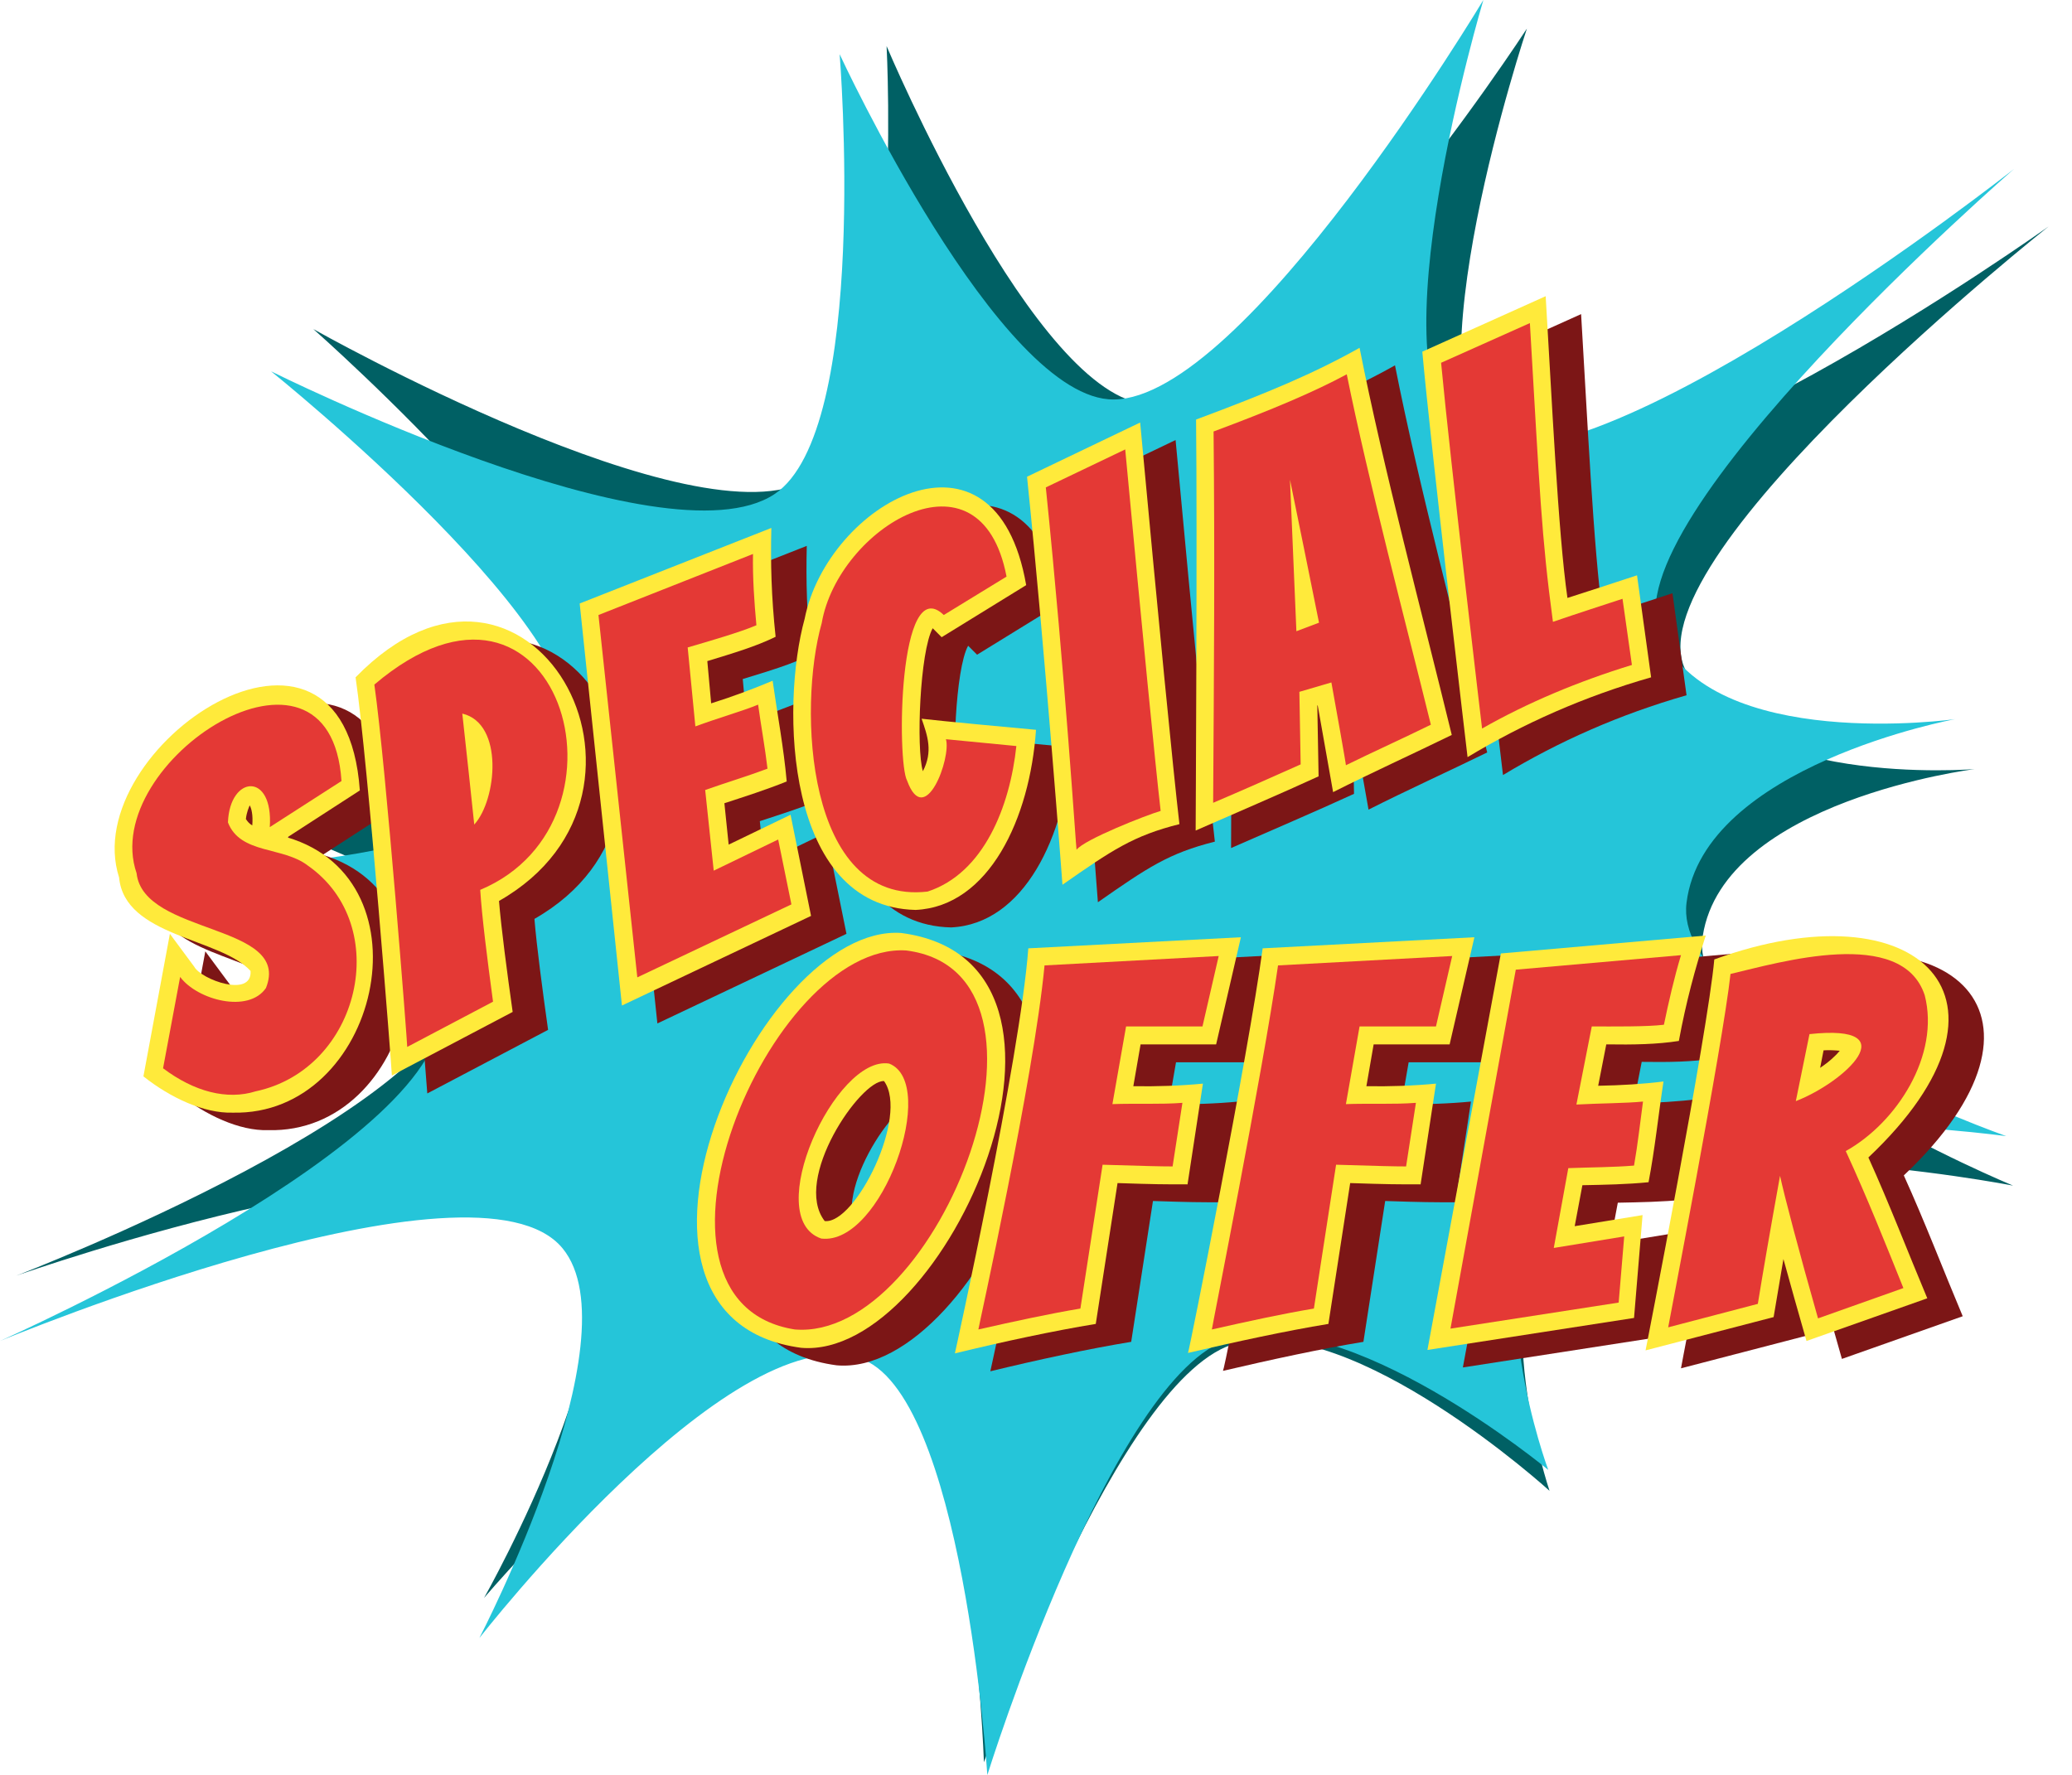 <?xml version="1.0" encoding="UTF-8"?><svg xmlns="http://www.w3.org/2000/svg" xmlns:xlink="http://www.w3.org/1999/xlink" height="415.9" preserveAspectRatio="xMidYMid meet" version="1.0" viewBox="16.0 48.1 485.4 415.9" width="485.4" zoomAndPan="magnify"><g id="change1_1"><path d="M379,397.4c0,0-45.6-41.5-73.2-34.6c-27.6,6.8-59.3,98.2-59.3,98.2s-3-90-27-98.6 c-30.1-10.9-90.1,60.1-90.1,60.1s38.4-67.9,22-89.5c-19.4-25.6-131.6,14-131.6,14s108-41.3,104.5-71.9c-3.3-28.8-74-40.1-74-40.1 s91.5,10.6,105.3-18.7c10.9-23.2-66.2-91.1-66.2-91.1s90,50.8,116.1,35.2c22.8-13.5,18.2-101.5,18.2-101.5s34.8,82.6,61.3,83.9 c30.5,1.5,88.7-88,88.7-88s-28.6,85.8-8,101.2c26.1,19.5,130.3-54.9,130.3-54.9s-96.2,76.2-85.5,103.2c11.4,28.7,68.1,24,68.1,24 s-58.8,7.4-63.7,39.1c-4.2,26.7,72.7,58.5,72.7,58.5s-85.5-16.7-106.9,6.9C363.6,351.6,379,397.4,379,397.4z" fill="#006064"/></g><g id="change2_1"><path d="M378.7,392.5c0,0-47.1-39.1-74.6-30.7c-27.6,8.4-56.8,102.2-56.8,102.2s-5.7-90.4-30.1-97.7 c-30.6-9.2-88.9,65.6-88.9,65.6s36.6-70.5,19.5-91.3C127.6,315.9,16,362.3,16,362.3s107.5-47.8,103-78.4 c-4.2-28.8-66.4-32.1-66.4-32.1s83.1,1.4,96.2-28.9c10.3-23.9-69.3-87.8-69.3-87.8s92,45.9,117.9,28.8 c22.5-14.9,15.3-103.1,15.3-103.1s37.5,81.1,64.2,80.9c30.7-0.2,86.6-93.6,86.6-93.6s-26.3,88-5.1,102.3 c26.9,18.1,129.4-62.7,129.4-62.7s-94.6,82.2-83,108.7c12.3,28.2,69.2,20.2,69.2,20.2s-58.9,10.9-62.9,43 c-3.4,27.1,74.9,54.7,74.9,54.7s-86.5-11.9-107.3,13.1C361.9,347.2,378.7,392.5,378.7,392.5z" fill="#25C5D9"/></g><g id="change3_1"><path d="M212,368c-51.9-6.9-10-99.5,23.4-97.2C286.9,277.6,246,371,212,368z M231.4,305.6 c-5.5-0.3-21.5,23-13.9,32.8C224.7,339.2,237.3,313.7,231.4,305.6z" fill="#7C1616"/></g><g id="change3_2"><path d="M265.2,274.5l49.8-2.6l-5.8,25.1h-17.7l-1.7,9.8c5.2,0.1,11.2-0.1,16.3-0.6l-3.6,23.6c-5.8,0-7.4,0-16.4-0.3 l-5.1,33c-9.8,1.6-21.9,4.2-33,6.9C248,369.4,263.3,300.1,265.2,274.5z" fill="#7C1616"/></g><g id="change3_3"><path d="M320,274.5l49.6-2.6l-5.8,25.1h-17.8l-1.7,9.8c5.2,0.1,11.2-0.1,16.3-0.6l-3.6,23.6c-5.8,0-7.4,0-16.5-0.3 l-5.1,33c-9.8,1.6-21.8,4.2-32.9,6.8C302.8,369.4,316.8,299.1,320,274.5z" fill="#7C1616"/></g><g id="change3_4"><path d="M375.9,275.6l48-4.2c-2.5,7.8-4.6,15.5-6.3,24.7c-5.1,0.8-10.6,0.9-17,0.8l-1.9,9.7c5.4-0.1,10.5-0.4,15.3-1 c-1.2,7.8-2,15.8-3.5,23.6c-5,0.5-10.3,0.6-15.5,0.7l-1.8,9.6l15.9-2.6l-2,24.1l-48.4,7.5L375.9,275.6z" fill="#7C1616"/></g><g id="change3_5"><path d="M425.9,277.1c47.8-17.4,75.5,9.2,36.1,46.4c4.9,10.8,9.3,22.3,13.8,33l-28.3,10c-1.8-6.3-3.9-13.7-5.4-19.2 c-0.7,4.2-2.3,13.6-2.3,13.6l-30,7.8C409.7,368.8,424.4,294.1,425.9,277.1z M450.7,302.5c2.1-1.4,3.7-2.9,4.6-4 c-0.9-0.1-2.6-0.2-3.8-0.1L450.7,302.5z" fill="#7C1616"/></g><g id="change4_1"><path d="M203.7,363.9c-51.9-6.9-10-99.5,23.4-97.2C278.6,273.4,237.7,366.8,203.7,363.9z M223.1,301.4 c-5.5-0.3-21.5,23-13.9,32.8C216.4,335,229,309.6,223.1,301.4z" fill="#FFEA3B"/></g><g id="change4_2"><path d="M256.9,270.3l49.8-2.6l-5.8,25.1h-17.7l-1.7,9.8c5.2,0.1,11.2-0.1,16.3-0.6l-3.6,23.6c-5.8,0-7.4,0-16.4-0.3 l-5.1,33c-9.8,1.6-21.9,4.2-33,6.9C239.7,365.2,255,296,256.9,270.3z" fill="#FFEA3B"/></g><g id="change4_3"><path d="M311.8,270.3l49.6-2.6l-5.8,25.1h-17.8l-1.7,9.8c5.2,0.1,11.2-0.1,16.3-0.6l-3.6,23.6c-5.8,0-7.4,0-16.5-0.3 l-5.1,33c-9.8,1.6-21.8,4.2-32.9,6.8C294.5,365.2,308.5,294.9,311.8,270.3z" fill="#FFEA3B"/></g><g id="change4_4"><path d="M367.6,271.5l48-4.2c-2.5,7.8-4.6,15.5-6.3,24.7c-5.1,0.8-10.6,0.9-17,0.8l-1.9,9.7c5.4-0.1,10.5-0.4,15.3-1 c-1.2,7.8-2,15.8-3.5,23.6c-5,0.5-10.3,0.6-15.5,0.7l-1.8,9.6l15.9-2.6l-2,24.1l-48.4,7.5L367.6,271.5z" fill="#FFEA3B"/></g><g id="change4_5"><path d="M417.6,272.9c47.8-17.4,75.5,9.2,36.1,46.4c4.9,10.8,9.3,22.3,13.8,33l-28.3,10c-1.8-6.3-3.9-13.7-5.4-19.2 c-0.7,4.2-2.3,13.6-2.3,13.6l-30,7.8C401.5,364.6,416.1,289.9,417.6,272.9z M442.4,298.3c2.1-1.4,3.7-2.9,4.6-4 c-0.9-0.1-2.6-0.2-3.8-0.1L442.4,298.3z" fill="#FFEA3B"/></g><g id="change5_1"><path d="M202.2,359.6c-41.2-6.5-6.1-90.8,26.1-88.8C269.3,276,235.9,362.4,202.2,359.6z M224.3,297.3 c-12.6-2-30.1,36.2-15.9,41C222.6,340,236,301.9,224.3,297.3z" fill="#E43935"/></g><g id="change5_2"><path d="M260.7,274.3l40.8-2.2l-3.8,16.5h-17.9l-3.2,18.2c5.3-0.2,11.4,0.1,16.4-0.3l-2.3,14.9 c-2.9,0-6.4-0.1-16.4-0.4l-5.2,33.7c-7.2,1.2-15.5,3-23.9,4.9C245.1,359.7,258.2,300.8,260.7,274.3z" fill="#E43935"/></g><g id="change5_3"><path d="M315.4,274.3l40.8-2.2l-3.8,16.5h-17.9l-3.2,18.2c5.3-0.2,11.4,0.1,16.4-0.3l-2.3,14.9 c-2.9,0-6.4-0.1-16.4-0.4l-5.2,33.7c-7.2,1.2-15.5,3-23.9,4.9C299.8,359.7,311.8,299.5,315.4,274.3z" fill="#E43935"/></g><g id="change5_4"><path d="M371.1,275.3l38.7-3.4c-1.6,5.3-2.9,11-4,16.3c-4,0.5-11.9,0.4-16.9,0.4l-3.6,18.3 c5.4-0.3,11.7-0.3,15.6-0.7c-0.7,5.1-1.2,9.9-2.1,15c-4.8,0.4-10.3,0.4-15.4,0.6l-3.4,18.7l16.5-2.7l-1.3,15.5l-39.4,6.1 L371.1,275.3z" fill="#E43935"/></g><g id="change5_5"><path d="M421.4,276.3c11.5-2.7,40.2-11.2,45.5,5c3.6,14-6.5,29.8-18.5,36.5c4.9,10.6,9.6,22.4,13.5,32.1l-20,7.1 c-4.5-15.8-7.9-28.8-8.9-33.4c-2.4,13.3-4,22.6-5.2,30l-21,5.5C406.8,358.9,419.6,292.9,421.4,276.3z M436.7,306.1 c11.4-4.4,26.3-18.2,3.2-15.7L436.7,306.1z" fill="#E43935"/></g><g id="change3_6"><path d="M78.8,312.9c-6.7,0.2-14.6-3.5-20.9-8.5l6.2-33.4l5.7,7.7c1.6,3,13.6,7.4,13.2,1c-7.1-7.8-29.5-8-30.8-21.9 c-9.8-30.5,52.7-72.4,56.4-20.4l-17,11C125.6,258.6,112.8,313.8,78.8,312.9z M81.9,244.2c0.4,0.6,0.8,1.1,1.5,1.5 c0.2-2.5-0.2-4-0.6-4.7C82.5,241.4,82,242.4,81.9,244.2z" fill="#7C1616"/></g><g id="change3_7"><path d="M107.6,211c40.4-41.5,78.7,26.7,33.6,52.4c0.5,6.2,1.9,16.8,3.2,26l-28.3,14.9 C116.1,304.2,110.5,230.7,107.6,211z" fill="#7C1616"/></g><g id="change3_8"><path d="M160.1,193.7l44.9-17.7c-0.2,8.2,0,16.1,1,25.5c-4.7,2.3-9.8,3.8-16,5.7l0.9,9.9c5.1-1.6,9.9-3.4,14.4-5.3 c1.1,7.8,2.6,15.7,3.3,23.6c-4.7,1.9-9.7,3.5-14.6,5.1l1,9.7l14.5-7l4.8,23.7l-44.3,21L160.1,193.7z" fill="#7C1616"/></g><g id="change3_9"><path d="M238.8,265.4c-30.7-0.7-31.6-47.9-26-68.2c5.3-26.9,44.7-49.4,51.9-7.9l-19.8,12.2l-2.1-2.1 c-3,5.4-3.9,28.1-2.3,33.5c2.4-4.6,1.1-8.3-0.3-12.3c4.1,0.5,22.4,2.2,26.8,2.6C265.6,244,255.9,264.6,238.8,265.4z" fill="#7C1616"/></g><g id="change3_10"><path d="M264.9,163.9l26.5-12.7c4.3,46.4,7.7,81.2,9.2,94.1c-10.8,2.7-15.8,6.1-27.4,14.2 C273.2,259.5,269.2,205.8,264.9,163.9z" fill="#7C1616"/></g><g id="change3_11"><path d="M304.5,150.5c16.9-6.3,27.6-10.8,38.3-16.8c5.6,28.3,14.5,61.6,21.6,90.7c-9.2,4.5-18.7,8.8-27.8,13.4 c0,0-2.5-14-3.6-20.3l-0.1,0l0.3,16.6c-8.9,4.1-19.7,8.7-28.8,12.7C304.4,246.8,304.7,176.8,304.5,150.5z" fill="#7C1616"/></g><g id="change3_12"><path d="M357.5,134.7l28.9-13c1.4,23.1,2.9,55.5,5.1,70.7c6.2-2,10.9-3.5,16.3-5.3l3.3,23.9 c-15.7,4.5-29.9,10.8-43,18.7C368.1,229.7,359.5,157.9,357.5,134.7z" fill="#7C1616"/></g><g id="change4_6"><path d="M70.5,308.8c-6.7,0.2-14.6-3.5-20.9-8.5l6.2-33.4l5.7,7.7c1.6,3,13.6,7.4,13.2,1c-7.1-7.8-29.5-8-30.8-21.9 c-9.8-30.5,52.7-72.4,56.4-20.4l-17,11C117.4,254.4,104.6,309.6,70.5,308.8z M73.6,240c0.4,0.6,0.8,1.1,1.5,1.5 c0.2-2.5-0.2-4-0.6-4.7C74.3,237.3,73.8,238.3,73.6,240z" fill="#FFEA3B"/></g><g id="change4_7"><path d="M99.3,206.8c40.4-41.5,78.7,26.7,33.6,52.4c0.5,6.2,1.9,16.8,3.2,26l-28.3,14.9 C107.9,300.1,102.2,226.6,99.3,206.8z" fill="#FFEA3B"/></g><g id="change4_8"><path d="M151.8,189.5l44.9-17.7c-0.2,8.2,0,16.1,1,25.5c-4.7,2.3-9.8,3.8-16,5.7l0.9,9.9c5.1-1.6,9.9-3.4,14.4-5.3 c1.1,7.8,2.6,15.7,3.3,23.6c-4.7,1.9-9.7,3.5-14.6,5.1l1,9.7l14.5-7l4.8,23.7l-44.3,21L151.8,189.5z" fill="#FFEA3B"/></g><g id="change4_9"><path d="M230.5,261.3c-30.7-0.7-31.6-47.9-26-68.2c5.3-26.9,44.7-49.4,51.9-7.9l-19.8,12.2l-2.1-2.1 c-3,5.4-3.9,28.1-2.3,33.5c2.4-4.6,1.1-8.3-0.3-12.3c4.1,0.5,22.4,2.2,26.8,2.6C257.3,239.8,247.7,260.5,230.5,261.3z" fill="#FFEA3B"/></g><g id="change4_10"><path d="M256.6,159.8l26.5-12.7c4.3,46.4,7.7,81.2,9.2,94.1c-10.8,2.7-15.8,6.1-27.4,14.2 C264.9,255.4,260.9,201.6,256.6,159.8z" fill="#FFEA3B"/></g><g id="change4_11"><path d="M296.2,146.4c16.9-6.3,27.6-10.8,38.3-16.8c5.6,28.3,14.5,61.6,21.6,90.7c-9.2,4.5-18.7,8.8-27.8,13.4 c0,0-2.5-14-3.6-20.3l-0.1,0l0.3,16.6c-8.9,4.1-19.7,8.7-28.8,12.7C296.1,242.7,296.5,172.6,296.2,146.4z" fill="#FFEA3B"/></g><g id="change4_12"><path d="M349.2,130.5l28.9-13c1.4,23.1,2.9,55.5,5.1,70.7c6.2-2,10.9-3.5,16.3-5.3l3.3,23.9 c-15.7,4.5-29.9,10.8-43,18.7C359.8,225.5,351.3,153.7,349.2,130.5z" fill="#FFEA3B"/></g><g id="change5_6"><path d="M75.9,303.8c-6.7,2.1-14.4,0.1-21.7-5.4l4-21.4c4,5.4,16,8.6,20.1,2.6c6.1-15.2-28.7-12.3-30.3-26.9 C39,226.5,93.4,191.4,96,231.1l-16.8,10.8c0.9-13-9.4-12.2-9.8-1.1c2.9,7.5,12.9,5.6,18.7,10.1C108.2,264.9,100.4,298.6,75.9,303.8z" fill="#E43935"/></g><g id="change5_7"><path d="M103.7,208.5c42.9-36.4,63.4,31.9,24.8,48.1c0.4,6.3,1.6,15.8,3,26.2l-20.1,10.6 C111.5,293.5,106.5,228.3,103.7,208.5z M124.3,215.3c1.1,9.9,2,18.4,2.8,26C132.4,235.5,134.1,217.6,124.3,215.3z" fill="#E43935"/></g><g id="change5_8"><path d="M156.2,192.2l36.2-14.3c-0.1,5.6,0.3,11.3,0.8,16.7c-3.7,1.6-11.3,3.8-16.1,5.2l1.8,18.5 c5.1-1.9,11.1-3.6,14.7-5.1c0.7,5.1,1.6,9.9,2.2,15c-4.5,1.7-9.8,3.3-14.6,5l2,18.9l15.1-7.3l3.1,15.2l-36.1,17.1L156.2,192.2z" fill="#E43935"/></g><g id="change5_9"><path d="M233.3,257c-28.6,3.3-30.4-43.2-24.8-62.9c3.8-22.2,37.2-42.8,43.3-10.9l-14.7,9 c-10.7-10.3-11,34.5-8.6,38.8c4.2,11.5,10.4-5.4,9.1-9.7l16.5,1.6C252.6,237,246.5,252.7,233.3,257z" fill="#E43935"/></g><g id="change5_10"><path d="M261,162.3l18.6-8.9c4.1,43.7,7,73.4,8.3,84.7c-3.4,1-17.9,6.7-19.7,9.1C268.1,247.3,265.6,207.3,261,162.3z" fill="#E43935"/></g><g id="change5_11"><path d="M327.9,208l-7.5,2.2l0.3,17c-6.7,3-13.7,6.1-20.5,9c0.2-31.4,0.4-57.3,0.1-87c13.7-5.1,23.6-9.3,31.2-13.4 c5.1,25.2,13.9,58.5,19.7,82.1c-6.5,3.2-13.4,6.3-19.9,9.5C331.4,227.5,328.9,213.5,327.9,208z M319.7,196l5.3-2 c-2.3-11.5-4.6-22.7-6.8-33.5L319.7,196z" fill="#E43935"/></g><g id="change5_12"><path d="M353.6,133.1l20.8-9.3c2.3,39.3,2.7,50,5.4,70c5.5-1.9,14.5-4.8,16.3-5.4l2.2,15.5 c-12.4,3.8-24.4,8.8-35.1,14.9C363.2,218.8,355.8,156.5,353.6,133.1z" fill="#E43935"/></g></svg>